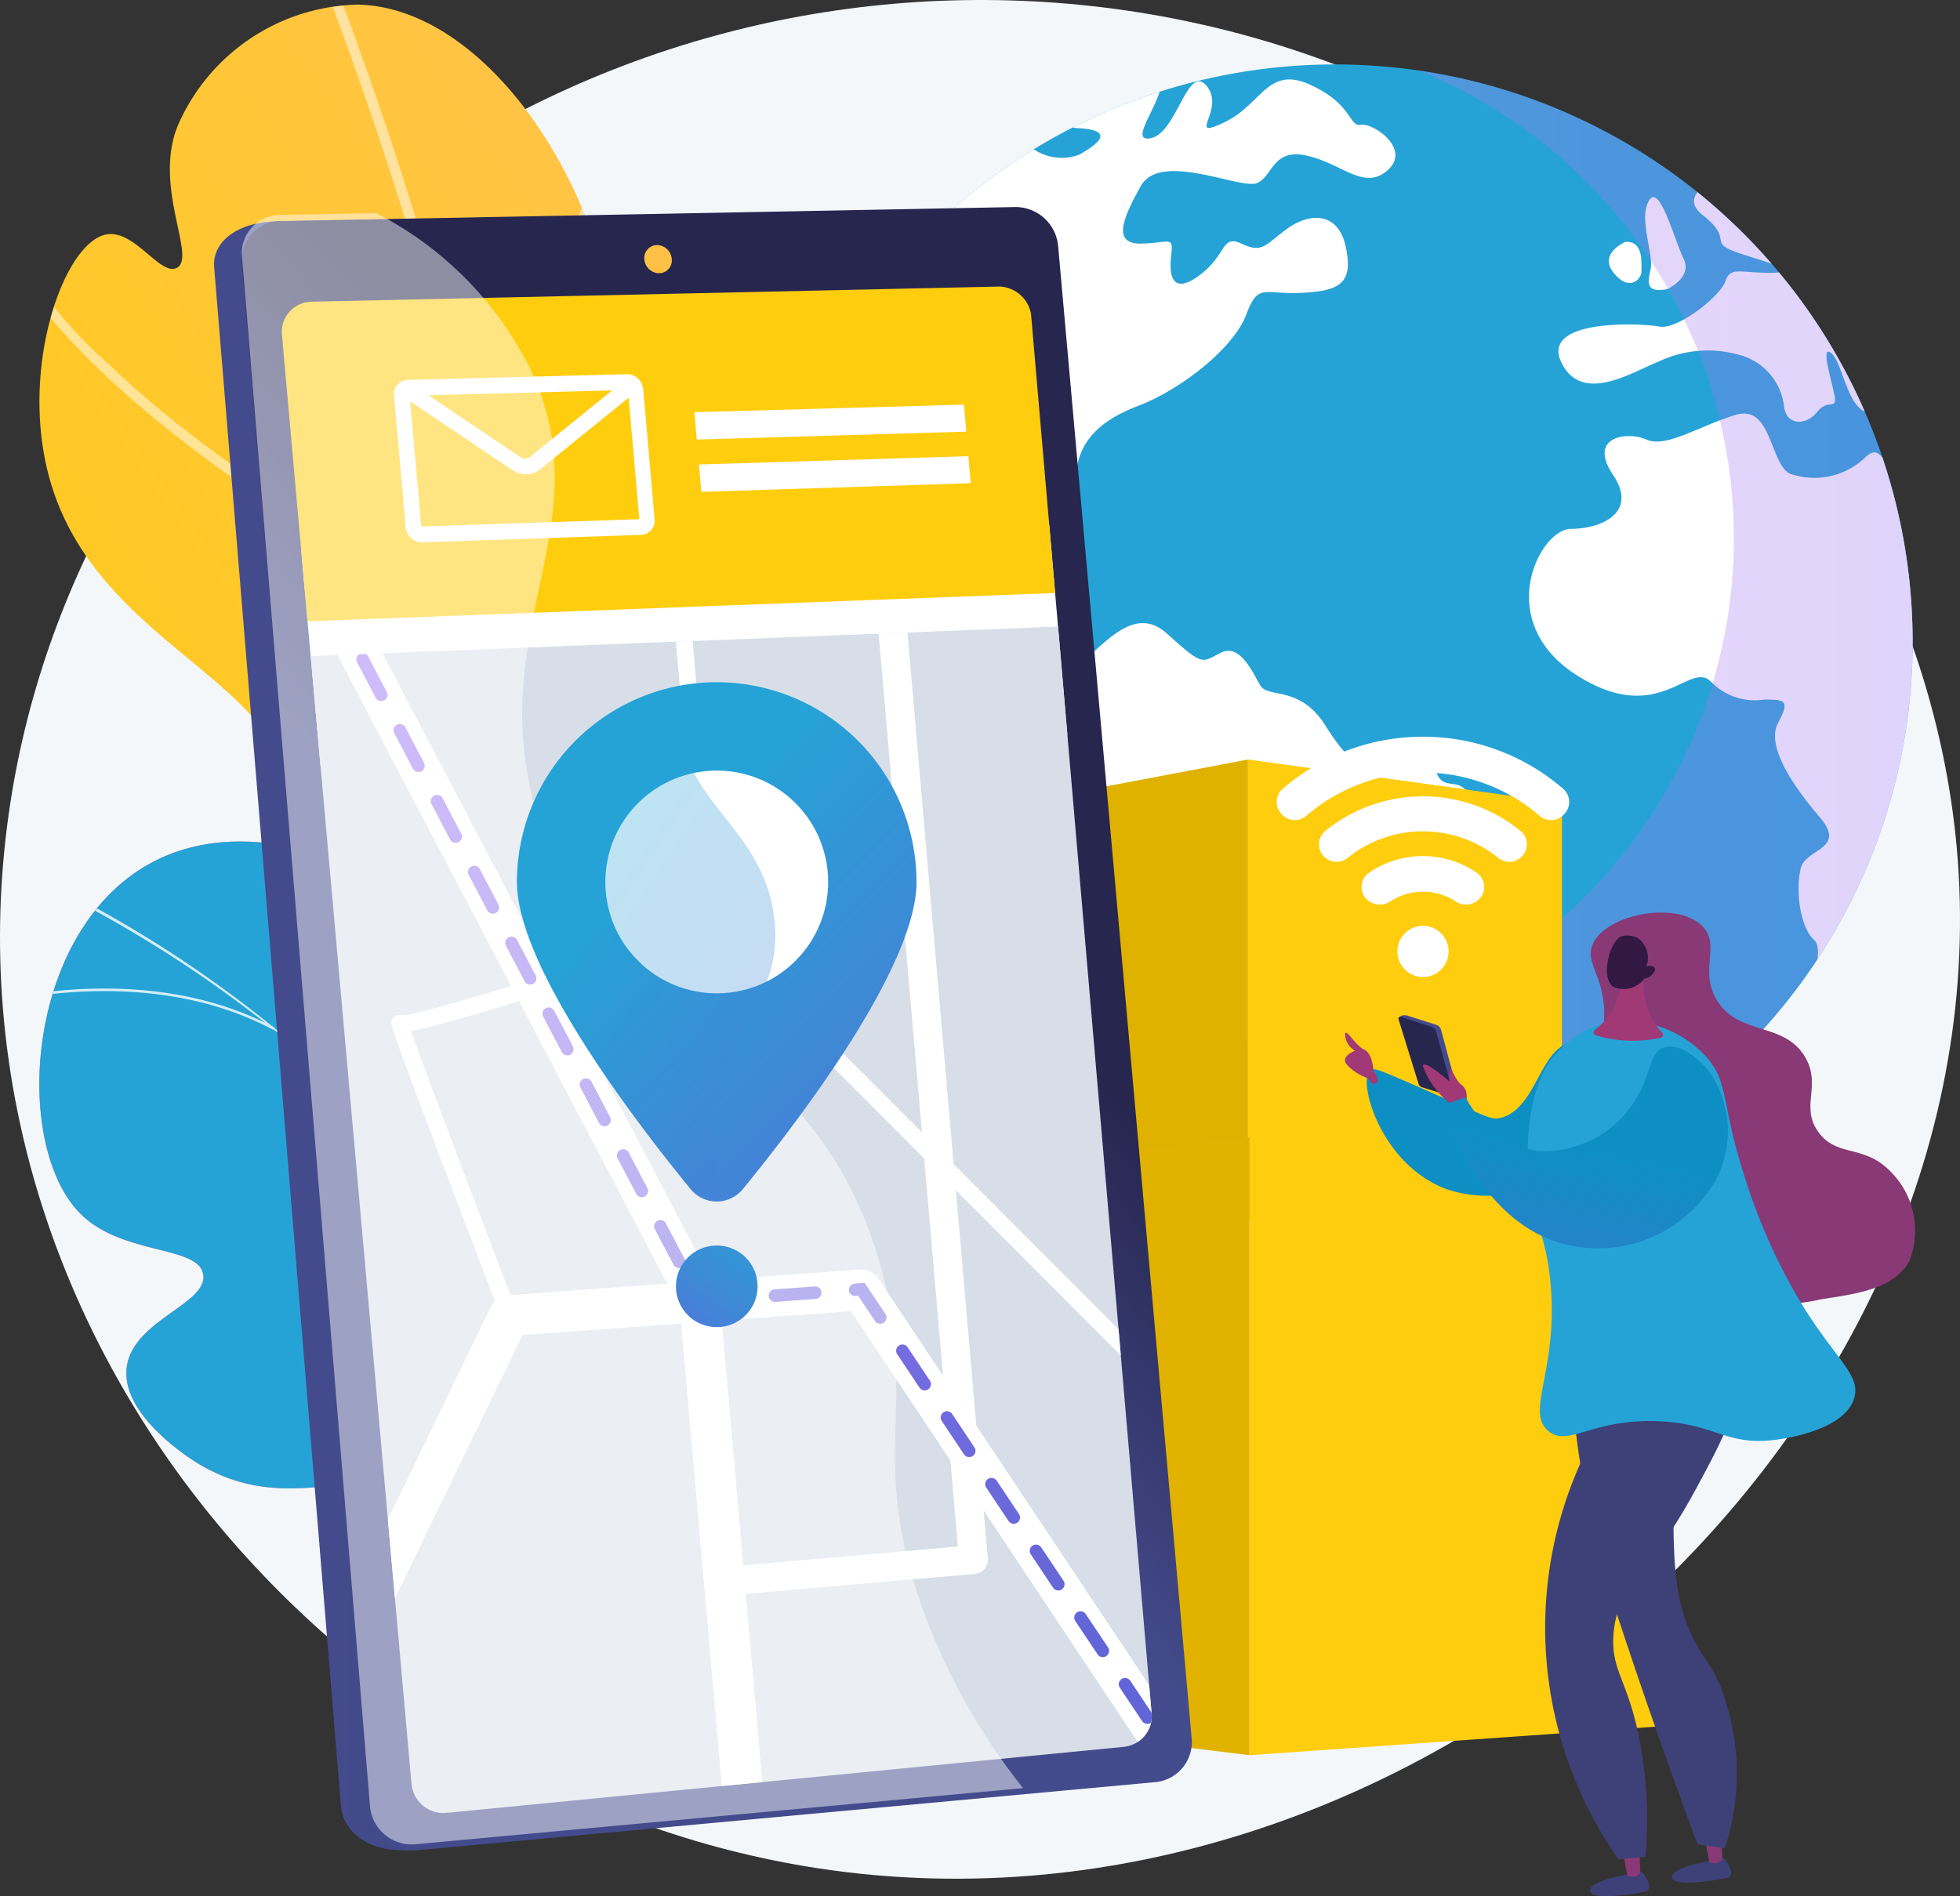 <svg id="Layer_2" data-name="Layer 2" xmlns="http://www.w3.org/2000/svg" xmlns:xlink="http://www.w3.org/1999/xlink" width="94.015" height="90.977" viewBox="0 0 94.015 90.977">
  <rect x="0" y="0" width="94.015" height="90.977" fill="#333333" stroke="none"/>
  <defs>
    <linearGradient id="linear-gradient" x1="0.751" y1="0.167" x2="0.157" y2="0.924" gradientUnits="objectBoundingBox">
      <stop offset="0" stop-color="#ffc444"/>
      <stop offset="1" stop-color="#f36f56"/>
    </linearGradient>
    <linearGradient id="linear-gradient-2" x1="2.275" y1="-0.011" x2="1.574" y2="1.072" gradientUnits="objectBoundingBox">
      <stop offset="0" stop-color="#ff9085"/>
      <stop offset="1" stop-color="#fb6fbb"/>
    </linearGradient>
    <linearGradient id="linear-gradient-3" x1="0.751" y1="0.167" x2="0.157" y2="0.924" gradientUnits="objectBoundingBox">
      <stop offset="0" stop-color="#ffc444"/>
      <stop offset="1" stop-color="#fecd0e"/>
    </linearGradient>
    <clipPath id="clip-path">
      <path id="Path_2431" data-name="Path 2431" d="M80.037,76.885c4.9.89,16.763-17.635,11.51-28.942-2.192-4.718-6.257-5.795-7.307-11.584C83.3,31.193,86.125,29.767,86,24.128,85.826,16.2,79.98,6.894,73.54,6.745a9.634,9.634,0,0,0-8.64,5.8c-1.206,2.929.915,6.327-.048,6.83-.791.413-2.01-1.826-3.357-1.606-1.987.325-4.036,5.965-2.915,11.051,1.92,8.708,11.914,10.256,11.571,16.316C69.932,49,65.8,49.691,65.959,53.719c.143,3.544,3.409,4.623,7.156,9.457,5.87,7.573,4.3,13.231,6.921,13.708Z" transform="translate(-58.262 -6.743)" fill="url(#linear-gradient)"/>
    </clipPath>
    <linearGradient id="linear-gradient-4" x1="1.437" y1="0.212" x2="0.736" y2="1.294" xlink:href="#linear-gradient-2"/>
    <linearGradient id="linear-gradient-5" x1="2.275" y1="-0.011" x2="1.574" y2="1.072" gradientUnits="objectBoundingBox">
      <stop offset="0" stop-color="#25a3d6"/>
      <stop offset="1" stop-color="#25a3d6"/>
    </linearGradient>
    <clipPath id="clip-path-2">
      <path id="Path_2439" data-name="Path 2439" d="M87.511,1281.491a56.423,56.423,0,0,0,.925-18.087c-.372-3.147-1.2-7.547-3.44-8.1-1.073-.265-1.685.547-2.805.219-2.115-.62-2.061-4.139-3.4-6.7-2.283-4.379-9.634-7.872-14.9-5.283-6.338,3.118-7.012,13.757-3.6,17.036,2.02,1.943,5.633,1.456,5.83,2.869s-3.424,2.193-3.677,4.473c-.263,2.36,3.288,4.5,3.5,4.625,4.3,2.53,7.689-.087,12.411,1.081,2.562.633,5.9,2.475,9.15,7.866Z" transform="translate(-58.263 -1242.656)" fill="url(#linear-gradient-2)"/>
    </clipPath>
    <clipPath id="clip-path-3">
      <ellipse id="Ellipse_34" data-name="Ellipse 34" cx="27.702" cy="27.702" rx="27.702" ry="27.702" fill="none"/>
    </clipPath>
    <linearGradient id="linear-gradient-6" x1="0.632" y1="0.817" x2="0.28" y2="-0.029" xlink:href="#linear-gradient-5"/>
    <linearGradient id="linear-gradient-7" y1="0.5" x2="1" y2="0.5" gradientUnits="objectBoundingBox">
      <stop offset="0" stop-color="#e38ddd"/>
      <stop offset="1" stop-color="#9571f6"/>
    </linearGradient>
    <linearGradient id="linear-gradient-8" x1="-31.478" y1="-0.231" x2="-31.619" y2="0.049" gradientUnits="objectBoundingBox">
      <stop offset="0" stop-color="#444b8c"/>
      <stop offset="1" stop-color="#26264f"/>
    </linearGradient>
    <linearGradient id="linear-gradient-9" x1="-35.158" y1="0.5" x2="-34.158" y2="0.5" xlink:href="#linear-gradient-8"/>
    <linearGradient id="linear-gradient-10" x1="-7.894" y1="0.5" x2="-6.894" y2="0.5" gradientUnits="objectBoundingBox">
      <stop offset="0" stop-color="#0e8fc3"/>
      <stop offset="1" stop-color="#0e8fc3"/>
    </linearGradient>
    <linearGradient id="linear-gradient-11" x1="-43.881" y1="0.5" x2="-42.881" y2="0.5" gradientUnits="objectBoundingBox">
      <stop offset="0" stop-color="#311944"/>
      <stop offset="1" stop-color="#a03976"/>
    </linearGradient>
    <linearGradient id="linear-gradient-12" x1="-58.77" y1="0.5" x2="-57.77" y2="0.5" xlink:href="#linear-gradient-11"/>
    <linearGradient id="linear-gradient-13" x1="-5.512" y1="0.402" x2="-4.941" y2="0.795" gradientUnits="objectBoundingBox">
      <stop offset="0" stop-color="#311944"/>
      <stop offset="1" stop-color="#893976"/>
    </linearGradient>
    <linearGradient id="linear-gradient-14" x1="-32.973" y1="-2.085" x2="-31.499" y2="2.176" gradientUnits="objectBoundingBox">
      <stop offset="0" stop-color="#444b8c"/>
      <stop offset="1" stop-color="#3e4177"/>
    </linearGradient>
    <linearGradient id="linear-gradient-15" x1="-101.804" y1="-0.367" x2="-101.541" y2="1.809" xlink:href="#linear-gradient-13"/>
    <linearGradient id="linear-gradient-16" x1="-32.508" y1="-0.74" x2="-31.033" y2="3.521" xlink:href="#linear-gradient-14"/>
    <linearGradient id="linear-gradient-17" x1="-101.834" y1="-0.608" x2="-101.571" y2="1.568" xlink:href="#linear-gradient-13"/>
    <linearGradient id="linear-gradient-18" x1="-11.636" y1="0.5" x2="-10.636" y2="0.5" xlink:href="#linear-gradient-14"/>
    <linearGradient id="linear-gradient-19" x1="-11.92" y1="0.5" x2="-10.92" y2="0.5" xlink:href="#linear-gradient-14"/>
    <linearGradient id="linear-gradient-20" x1="-9.974" y1="0.5" x2="-8.974" y2="0.5" xlink:href="#linear-gradient-14"/>
    <linearGradient id="linear-gradient-21" x1="0.866" y1="0.5" x2="-6.983" y2="0.5" gradientUnits="objectBoundingBox">
      <stop offset="0" stop-color="#25a3d6"/>
      <stop offset="1" stop-color="#25a3d6"/>
    </linearGradient>
    <linearGradient id="linear-gradient-22" x1="-27.991" y1="0.979" x2="-26.783" y2="0.401" xlink:href="#linear-gradient-11"/>
    <linearGradient id="linear-gradient-24" x1="-38.279" y1="-0.271" x2="-39.594" y2="0.473" xlink:href="#linear-gradient-11"/>
    <linearGradient id="linear-gradient-25" x1="0.47" y1="0.51" x2="0" y2="2.25" gradientUnits="objectBoundingBox">
      <stop offset="0" stop-color="#0e8fc3"/>
      <stop offset="1" stop-color="#6165d7"/>
    </linearGradient>
    <linearGradient id="linear-gradient-26" x1="0.129" y1="0.488" x2="1.186" y2="0.488" xlink:href="#linear-gradient-8"/>
    <linearGradient id="linear-gradient-27" x1="0.554" y1="0.635" x2="0.699" y2="0.402" xlink:href="#linear-gradient-8"/>
    <linearGradient id="linear-gradient-28" x1="5.669" y1="-2.138" x2="-25.156" y2="79.304" xlink:href="#linear-gradient"/>
    <clipPath id="clip-path-4">
      <path id="Path_2488" data-name="Path 2488" d="M450.432,423.149l-32.96.727a1.444,1.444,0,0,0-1.413,1.6l6.213,69.505a1.533,1.533,0,0,0,1.672,1.4l32.528-3.172a1.487,1.487,0,0,0,1.3-1.632l-5.762-66.952a1.6,1.6,0,0,0-1.575-1.48Z" transform="translate(-416.052 -423.149)" fill="none"/>
    </clipPath>
    <linearGradient id="linear-gradient-29" x1="0.084" y1="-0.921" x2="0.944" y2="2.355" gradientUnits="objectBoundingBox">
      <stop offset="0" stop-color="#fecd0e"/>
      <stop offset="1" stop-color="#fecd0e"/>
    </linearGradient>
    <clipPath id="clip-path-5">
      <path id="Path_2487" data-name="Path 2487" d="M499.118,979.2l-35.486,3.472-5-55.956,35.849-1.42Z" transform="translate(-458.63 -925.3)" fill="none"/>
    </clipPath>
    <linearGradient id="linear-gradient-30" x1="0.046" y1="-0.022" x2="0.667" y2="1.039" gradientUnits="objectBoundingBox">
      <stop offset="0" stop-color="#aa80f9"/>
      <stop offset="1" stop-color="#6165d7"/>
    </linearGradient>
    <linearGradient id="linear-gradient-31" x1="0.395" y1="0.296" x2="1.174" y2="1.298" gradientUnits="objectBoundingBox">
      <stop offset="0" stop-color="#25a3d6"/>
      <stop offset="1" stop-color="#6165d7"/>
    </linearGradient>
    <linearGradient id="linear-gradient-33" x1="1.141" y1="-0.473" x2="-0.459" y2="1.955" xlink:href="#linear-gradient-31"/>
  </defs>
  <g id="Illustration" transform="translate(0)">
    <g id="Group_987" data-name="Group 987">
      <path id="Path_2425" data-name="Path 2425" d="M48.473.025C24.406-.676,3.558,16.546.409,39.143c-3.444,24.707,15.51,46.937,38.832,50.5C68.249,94.07,96.386,68.45,93.86,40.655,91.956,19.714,72.938.737,48.473.025Z" transform="translate(-0.003 -0.004)" fill="#f4f7fa"/>
      <g id="Group_955" data-name="Group 955" transform="translate(1.893 0.219)">
        <path id="Path_2426" data-name="Path 2426" d="M80.037,76.885c4.9.89,16.763-17.635,11.51-28.942-2.192-4.718-6.257-5.795-7.307-11.584C83.3,31.193,86.125,29.767,86,24.128,85.826,16.2,79.98,6.894,73.54,6.745a9.634,9.634,0,0,0-8.64,5.8c-1.206,2.929.915,6.327-.048,6.83-.791.413-2.01-1.826-3.357-1.606-1.987.325-4.036,5.965-2.915,11.051,1.92,8.708,11.914,10.256,11.571,16.316C69.932,49,65.8,49.691,65.959,53.719c.143,3.544,3.409,4.623,7.156,9.457,5.87,7.573,4.3,13.231,6.921,13.708Z" transform="translate(-58.262 -6.743)" fill="url(#linear-gradient-3)"/>
        <g id="Group_954" data-name="Group 954" clip-path="url(#clip-path)">
          <g id="Group_953" data-name="Group 953" transform="translate(-1.495 -7.948)" opacity="0.5">
            <path id="Path_2427" data-name="Path 2427" d="M405.95-155.6a.249.249,0,0,0,.284-.062.248.248,0,0,0,.047-.255,10.756,10.756,0,0,1,.359-1.159c1.029-3.035,3.763-11.1,3.727-24.479-.045-16.828-4.391-35.721-12.917-56.156a.249.249,0,0,0-.325-.134.249.249,0,0,0-.134.325c9.161,21.954,18.189,53.7,9.178,80.284-.408,1.2-.481,1.419-.286,1.593a.253.253,0,0,0,.067.043Z" transform="translate(-384.472 237.868)" fill="#fff"/>
            <path id="Path_2428" data-name="Path 2428" d="M35.849,389.193a.249.249,0,0,0,.209-.451c-10.121-5.027-15.923-9.6-19.008-12.56a20.711,20.711,0,0,1-4.312-5.257.249.249,0,0,0-.452.207c.039.085.992,2.118,4.383,5.373,3.111,2.987,8.962,7.611,19.168,12.681l.012.006Z" transform="translate(-12.263 -351.005)" fill="#fff"/>
            <path id="Path_2429" data-name="Path 2429" d="M661.373.357a.247.247,0,0,0,.154.014c3.013-.694,5.446-4.016,7.232-9.875a52.58,52.58,0,0,0,1.779-8.535.248.248,0,0,0-.221-.274.249.249,0,0,0-.274.221c-.018.164-1.841,16.416-8.629,17.979a.249.249,0,0,0-.043.47Z" transform="translate(-640.137 25.448)" fill="#fff"/>
            <path id="Path_2430" data-name="Path 2430" d="M792.867,1070.888a.249.249,0,0,0,.214-.008c4.332-2.262,6.864-6.846,8.224-10.293a34.205,34.205,0,0,0,1.932-6.988.249.249,0,1,0-.493-.068,33.713,33.713,0,0,1-1.906,6.884c-1.33,3.364-3.795,7.835-7.988,10.024a.249.249,0,0,0,.016.449Z" transform="translate(-767.358 -1011.364)" fill="#fff"/>
          </g>
        </g>
      </g>
      <g id="Group_960" data-name="Group 960" transform="translate(1.893 40.376)">
        <path id="Path_2432" data-name="Path 2432" d="M87.511,1281.491a56.423,56.423,0,0,0,.925-18.087c-.372-3.147-1.2-7.547-3.44-8.1-1.073-.265-1.685.547-2.805.219-2.115-.62-2.061-4.139-3.4-6.7-2.283-4.379-9.634-7.872-14.9-5.283-6.338,3.118-7.012,13.757-3.6,17.036,2.02,1.943,5.633,1.456,5.83,2.869s-3.424,2.193-3.677,4.473c-.263,2.36,3.288,4.5,3.5,4.625,4.3,2.53,7.689-.087,12.411,1.081,2.562.633,5.9,2.475,9.15,7.866Z" transform="translate(-58.263 -1242.656)" fill="url(#linear-gradient-4)"/>
        <g id="Group_959" data-name="Group 959">
          <path id="Path_2433" data-name="Path 2433" d="M87.511,1281.491a56.423,56.423,0,0,0,.925-18.087c-.372-3.147-1.2-7.547-3.44-8.1-1.073-.265-1.685.547-2.805.219-2.115-.62-2.061-4.139-3.4-6.7-2.283-4.379-9.634-7.872-14.9-5.283-6.338,3.118-7.012,13.757-3.6,17.036,2.02,1.943,5.633,1.456,5.83,2.869s-3.424,2.193-3.677,4.473c-.263,2.36,3.288,4.5,3.5,4.625,4.3,2.53,7.689-.087,12.411,1.081,2.562.633,5.9,2.475,9.15,7.866Z" transform="translate(-58.263 -1242.656)" fill="url(#linear-gradient-5)"/>
          <g id="Group_958" data-name="Group 958" clip-path="url(#clip-path-2)">
            <g id="Group_957" data-name="Group 957" transform="translate(-3.606 0.992)" opacity="0.8">
              <g id="Group_956" data-name="Group 956" transform="translate(0)">
                <path id="Path_2434" data-name="Path 2434" d="M35.068,1317.438l-.123,0c-.705-18.98-12.595-35.484-31.8-44.15l.051-.112A57.153,57.153,0,0,1,25.6,1290.847,47.29,47.29,0,0,1,35.068,1317.438Z" transform="translate(-1.325 -1273.18)" fill="#fff"/>
                <path id="Path_2435" data-name="Path 2435" d="M936.795,1785.552c-3.477,3.859-6.856,11.392-7.533,16.793l-.122-.016c.679-5.421,4.072-12.984,7.563-16.859l.092.083Z" transform="translate(-897.237 -1768.825)" fill="#fff"/>
                <path id="Path_2436" data-name="Path 2436" d="M502.193,2260.759l-.117.038c-.884-2.687-3.093-4.824-6.565-6.35a32.2,32.2,0,0,0-9.371-2.295l.014-.122a32.309,32.309,0,0,1,9.407,2.3C499.066,2255.876,501.3,2258.036,502.193,2260.759Z" transform="translate(-468.631 -2220.225)" fill="#fff"/>
                <path id="Path_2437" data-name="Path 2437" d="M636.539,1365.557l-.115.045c-1.928-4.979-.618-10.438.82-14.141l.115.045c-1.43,3.683-2.733,9.111-.82,14.053Z" transform="translate(-613.096 -1348.916)" fill="#fff"/>
                <path id="Path_2438" data-name="Path 2438" d="M-37.848,1461.566l-.058.109c-5.31-2.823-11.541-1.8-14.783-.946l-.032-.119c3.259-.863,9.524-1.887,14.872.956Z" transform="translate(52.72 -1453.638)" fill="#fff"/>
              </g>
            </g>
          </g>
        </g>
      </g>
      <g id="Group_964" data-name="Group 964" transform="translate(36.339 3.091)" clip-path="url(#clip-path-3)">
        <g id="Group_963" data-name="Group 963" transform="translate(-0.354 -0.329)">
          <path id="Path_2440" data-name="Path 2440" d="M1163.6,113.075a27.842,27.842,0,0,1-5.025,15.976c-.012.019-.057.036-.057.055h0a27.771,27.771,0,0,1-22.993,11.976,16.509,16.509,0,0,1-2.29-.142h0s0,.046-.008.046c-.376-.031-.748-.045-1.12-.091-.132-.016-.264-.021-.4-.039s-.233-.026-.348-.044-.2-.027-.3-.044l-.068-.009c-.245-.04-.489-.082-.732-.129h0a28.142,28.142,0,0,1-21.522-35.866c.127-.412.286-.818.391-1.222h0c.317-.672.529-1.331.82-1.978.117-.259.247-.516.37-.77a28.022,28.022,0,0,1,2.38-3.991c.082-.114.166-.227.249-.341q.5-.678,1.039-1.324.807-.969,1.7-1.863a28.178,28.178,0,0,1,5.141-4.078q.868-.537,1.778-1.011a28.077,28.077,0,0,1,30.584,3.065,28.269,28.269,0,0,1,8.238,10.825c.406.949.679,1.924,1.1,2.923h0s-.048.008-.047.012a28,28,0,0,1,1.119,8.064Z" transform="translate(-1107.5 -85.02)" fill="url(#linear-gradient-6)"/>
          <g id="Group_962" data-name="Group 962" transform="translate(1.235 1.039)">
            <path id="Path_2441" data-name="Path 2441" d="M1899.41,1808.951h0Z" transform="translate(-1874.914 -1753.975)" fill="#fff"/>
            <path id="Path_2442" data-name="Path 2442" d="M1178.443,153.461c-.6.848-2.465,1.937-1.2,4.076s-.087,2.534-.949,2.334-3.558-.308-3.109.916,1.219,1.684.232,2.157-1.4,1.7-2.411,3.392-3.384.229-2.678,1.928,1.253,1.536,1.187,2.72a1.475,1.475,0,0,0,.492.977c-.376-.031-.753-.069-1.128-.115-.132-.016-.264-.032-.4-.051s-.232-.032-.348-.05-.2-.03-.3-.046c-.022,0-.017-.008-.039-.011-.241-.04-.366-.084-.682-.13h0c-.211-.2-.079-.418-.047-.652.315-2.187-2.7-3.69-3.208-5.222s-.006-2.44-.121-3.707.3-2.941-.432-4.007-3.661-1.417-4.22-3.56.745-5.34,1.254-5.886-2.429-3.026-3.824-3.105-.84-2.906-3.209-2.477-6.638-.908-5.757-2.332c.727-1.174,1.947-3.762-2.036-4.916.127-.412.285-.818.391-1.222h0c.317-.672.529-1.331.82-1.978.117-.259.247-.516.37-.77a28.238,28.238,0,0,1,2.38-3.991c.082-.114.166-.227.249-.341q.5-.678,1.039-1.324.807-.969,1.7-1.863a28.182,28.182,0,0,1,5.141-4.078,2.381,2.381,0,0,0,2.468.474c1.908-1.068.65-1.232-.131-1.271a1.009,1.009,0,0,1-.559-.213,27.782,27.782,0,0,1,4.615-1.9c-.119,1.077-1.583,2.808-.506,2.6,1.254-.238,1.766-3.625,2.686-2.5s-1.021,2.611.815,1.753,2.084-2.746,4.133-1.824,1.871,2.04,2.446,1.931,2.424,1.136,1.3,2.16-2.166-.281-3.86-.676-1.653,1-2.433,1.313-4.618-1.542-5.557.128-1.353,2.814.056,2.771,1.5-.4,1.388.637.143,1.821,1.419.842.987-1.932,1.981-1.466,1.112.044,2.17-.724,2.448-.848,2.813.875-.259,2.111-2.118,2.2-2.071-.5-2.663,1.059-3.05,3.553-5.21,4.377-3,2.043-2.951,3.688-.76,3.385-1.3,2.027-2.068-3.654-3.622-2.122-4.27,4.25-1.273,4.746,1.43-2.3,2.941-1.736-.957,1.8.053,2.245,1.434.239,1.426,1.616.335,2.713,1.561,2.129,2.8-3.28,4.573-1.684,1.65,1.392,2.581.926,1.523.93,1.9,1.565,1.878-.013,3.09,1.877,1.687,2.228,3.068,1.547,1.945-.175,2.306.78,1.21.022,1.62,1.283.212,1.065-.386,1.914Z" transform="translate(-1145.51 -116.987)" fill="#fff"/>
            <g id="Group_961" data-name="Group 961" transform="translate(36.123 5.19)">
              <path id="Path_2443" data-name="Path 2443" d="M2300.833,285.1c-.979-2.1,3.874-1.866,4.731-1.7.863.144,2.887-1.438,3.144-2.174s.7-.389,2.233-.41.178-.364-1.511-.921-.245-.611-1.8-1.838c-.669-.537-.458-.994-.012-1.333a28.146,28.146,0,0,1,8.187,10.825.528.528,0,0,0-.145-.025c-1.075-.006-1.311-2.383-1.865-2.846s.015,1.305.149,2.032-.294.116-.83.783-1.51.68-1.6-.322a2.9,2.9,0,0,0-2.224-2.438,5.493,5.493,0,0,0-3.829.366C2304.308,285.537,2301.819,287.186,2300.833,285.1Z" transform="translate(-2299.291 -276.72)" fill="#fff"/>
              <path id="Path_2444" data-name="Path 2444" d="M2270.978,637.755c.1-.722.255-1.467-.046-1.74-.732-.68-.892-2.531-.638-3.47s2.227-.887.888-2.449-2.553-3.426-1.989-4.49.394-1.14-.664-1.133a2.91,2.91,0,0,1-2.577-.889c-1.054-.954-2.505,2.251-6.475-.319-3.969-2.6-1.709-6.971-.222-6.981s3.245-.781,2.02-2.606.688-2.091,1.621-1.675,2.594-.694,4.284-1.193,1.62,2.263,2.56,2.815a3.526,3.526,0,0,0,3.64-.77c.658-.631.8.1,1.452.8a28.118,28.118,0,0,1-3.853,24.094Z" transform="translate(-2257.253 -599.899)" fill="#fff"/>
              <path id="Path_2445" data-name="Path 2445" d="M2429.666,295.522s1.238-.56.79-1.46-1.149-3.657-1.664-2.788.246,2.568.079,3.3-.172,1.117.795.949Z" transform="translate(-2423.041 -290.639)" fill="#fff"/>
              <path id="Path_2446" data-name="Path 2446" d="M2376.6,358.465c-.018-.29.165-1.467-.761-1.43,0,0-1.34.558-.555,1.509S2376.618,358.754,2376.6,358.465Z" transform="translate(-2371.209 -354.424)" fill="#fff"/>
            </g>
          </g>
        </g>
        <path id="Path_2447" data-name="Path 2447" d="M1166.173,115.144a27.812,27.812,0,0,1-4.988,15.976.1.1,0,0,0-.02.055h0a27.963,27.963,0,0,1-23.03,11.954,17.061,17.061,0,0,1-2.328-.165h0s0,.07-.008.07c-.376-.031-.749-.035-1.12-.081-.132-.016-.265-.015-.4-.034s-.233-.023-.348-.041-.2-.025-.3-.042l-.068-.009c-.245-.04-.489-.082-.732-.129h0a28.078,28.078,0,0,1-22.592-24.514A24.357,24.357,0,0,0,1128.547,134h0a1.987,1.987,0,0,0,.631.119c.019,0,.04.009.059.012.085.014.172.028.259.041s.2.028.3.041.227.026.341.039c.321.04.643.113.967.139,0,0,0,.03.007.03h0c.659,0,1.317.053,1.99.053a24.187,24.187,0,0,0,19.867-10.4c0-.016.026-.038.037-.055a24.224,24.224,0,0,0,3.31-20.763s-.01-.008-.01-.012h0a16.576,16.576,0,0,0-.9-2.524,24.263,24.263,0,0,0-14.669-13.505,27.913,27.913,0,0,1,15.02,6.109,28.231,28.231,0,0,1,8.223,10.825c.405.949.664,1.924,1.086,2.923h0s-.033.008-.031.012a28.012,28.012,0,0,1,1.135,8.064Z" transform="translate(-1110.504 -87.468)" opacity="0.3" fill="url(#linear-gradient-7)"/>
      </g>
      <g id="Group_966" data-name="Group 966" transform="translate(47.517 36.44)">
        <path id="Path_2448" data-name="Path 2448" d="M1545.186,1150.176l-12.346-1.509v-18.208l12.346-2.339Z" transform="translate(-1532.84 -1128.12)" fill="#e0b200"/>
        <g id="Group_965" data-name="Group 965" transform="translate(12.346)">
          <path id="Path_2449" data-name="Path 2449" d="M1927.859,1149.216l-15.059.959V1128.12l15.059,2.079Z" transform="translate(-1912.8 -1128.12)" fill="#fecd0e"/>
          <path id="Path_2450" data-name="Path 2450" d="M2087.5,1152.24v3.092l5.013.468v-2.869Z" transform="translate(-2081.824 -1151.457)" fill="#fecd0e"/>
        </g>
      </g>
      <g id="Group_967" data-name="Group 967" transform="translate(43.341 54.572)">
        <path id="Path_2451" data-name="Path 2451" d="M1864.778,1707.779l-20.238,1.423V1679.56l20.238,1.423Z" transform="translate(-1827.948 -1679.56)" fill="#fecd0e"/>
        <path id="Path_2452" data-name="Path 2452" d="M1350.482,1709.2l-16.592-2.028v-25.721l16.592-1.892Z" transform="translate(-1333.89 -1679.56)" fill="#e1b300"/>
        <path id="Path_2453" data-name="Path 2453" d="M2065.04,1695.07v4.634l6.781.344v-4.5Z" transform="translate(-2041.283 -1694.566)" fill="#fecd0e"/>
      </g>
      <g id="Group_971" data-name="Group 971" transform="translate(64.518 43.787)">
        <g id="Group_968" data-name="Group 968" transform="translate(2.56 4.913)">
          <path id="Path_2454" data-name="Path 2454" d="M2067.758,1502.588l-.814-3.035a.368.368,0,0,0-.244-.255l-1.422-.452-.006,0-.011,0-.012,0-.01,0h-.009a.333.333,0,0,0-.32.123.206.206,0,0,0,.215.03l1.017,3.274,1.476.459a.11.11,0,0,0,.139-.134Z" transform="translate(-2064.895 -1498.831)" fill="url(#linear-gradient-8)"/>
          <path id="Path_2455" data-name="Path 2455" d="M2067.055,1505.155l-.8-2.939a.369.369,0,0,0-.242-.253l-1.457-.474a.092.092,0,0,0-.092.022.091.091,0,0,0-.023.091l.962,3.1a.246.246,0,0,0,.163.163l1.351.42a.11.11,0,0,0,.139-.135Z" transform="translate(-2064.436 -1501.399)" fill="url(#linear-gradient-9)"/>
        </g>
        <path id="Path_2456" data-name="Path 2456" d="M2017.739,1539.693c-.6.531.5,4.512,3.633,5.7a5.992,5.992,0,0,0,6.831-2.155c.816-1.184,1.554-3.3.648-4.326a1.727,1.727,0,0,0-1.282-.57c-1.689.093-1.8,3.268-3.609,3.657-.426.091-.579-.05-4.134-1.6-1.716-.748-1.943-.829-2.087-.7Z" transform="translate(-2016.543 -1532.141)" fill="url(#linear-gradient-10)"/>
        <path id="Path_2457" data-name="Path 2457" d="M2102.707,1573.681s.151-.59-.211-.862-.514-.982-.574-.725a1.531,1.531,0,0,0,0,.559s-1.3-1.134-1.285-.74a3.912,3.912,0,0,0,1.557,1.965C2102.8,1574.135,2102.7,1574.174,2102.707,1573.681Z" transform="translate(-2096.9 -1564.545)" fill="url(#linear-gradient-11)"/>
        <path id="Path_2458" data-name="Path 2458" d="M1987.007,1526.812s-.02-.836-.453-1.028-.927-1.159-.9-.665a.942.942,0,0,0,.473.726s-.715.258-.4.658a2.4,2.4,0,0,0,1.028.662s.1.3.348.26S1987.138,1526.948,1987.007,1526.812Z" transform="translate(-1985.648 -1519.218)" fill="url(#linear-gradient-12)"/>
        <g id="Group_970" data-name="Group 970" transform="translate(4.913)">
          <path id="Path_2459" data-name="Path 2459" d="M2336.868,1365.591a10.259,10.259,0,0,0,6.3.57c1.81-.272,3.553-.535,4.238-1.888a4.02,4.02,0,0,0-1-4.31c-1.256-1.229-2.51-.617-3.383-1.816-.9-1.229.162-2.225-.641-3.6-1.01-1.726-3.181-.994-4.238-2.742-.867-1.434.2-2.606-.677-3.526-1.21-1.276-4.738-.593-5.3.91-.221.587.114,1.026.361,1.851.787,2.625-.822,4.116-.97,6.5-.2,3.22,2.333,6.625,5.306,8.049Z" transform="translate(-2325.225 -1347.612)" fill="url(#linear-gradient-13)"/>
          <path id="Path_2460" data-name="Path 2460" d="M2470.816,2744.25s-2.413.306-2.506.855c-.107.636,2.684.077,2.684.077S2471.421,2745.042,2470.816,2744.25Z" transform="translate(-2457.537 -2698.87)" fill="url(#linear-gradient-14)"/>
          <path id="Path_2461" data-name="Path 2461" d="M2515.683,2704.07l.059,1.348a.45.45,0,0,1-.633.1l-.269-1.451h.844Z" transform="translate(-2502.558 -2659.996)" fill="url(#linear-gradient-15)"/>
          <path id="Path_2462" data-name="Path 2462" d="M2349.787,2764.331s-2.414.306-2.506.854c-.107.637,2.684.078,2.684.078S2350.392,2765.122,2349.787,2764.331Z" transform="translate(-2340.44 -2718.299)" fill="url(#linear-gradient-16)"/>
          <path id="Path_2463" data-name="Path 2463" d="M2394.654,2724.151l.059,1.348a.451.451,0,0,1-.633.1l-.27-1.451Z" transform="translate(-2385.461 -2679.424)" fill="url(#linear-gradient-17)"/>
          <path id="Path_2464" data-name="Path 2464" d="M2319.57,1998.009a44.249,44.249,0,0,0,1.282,8.061c.3,1.189.608,2.181,1.294,4.241.819,2.46,1.975,5.82,3.48,9.878l1.31.2a11.459,11.459,0,0,0-.285-7.946c-.55-1.22-.873-1.231-1.439-2.593-.6-1.448-.846-2.906-.695-7.83.043-1.394.123-3.248.286-5.44l-5.236,1.429Z" transform="translate(-2313.633 -1975.494)" fill="url(#linear-gradient-18)"/>
          <path id="Path_2465" data-name="Path 2465" d="M2319.57,1998a44.255,44.255,0,0,0,1.282,8.061c.3,1.189.608,2.18,1.294,4.24.819,2.46,1.975,5.82,3.48,9.879l1.31.2c.772-3.075.206-4.69-.5-5.6a6.866,6.866,0,0,1-1.377-1.9c-.468-1.141-.137-1.657-.38-2.993-.328-1.8-1.106-1.827-1.381-3.236-.324-1.66.6-2.46,1.216-4.632a12.674,12.674,0,0,0,.286-5.44Z" transform="translate(-2313.633 -1975.484)" opacity="0.3" fill="url(#linear-gradient-19)"/>
          <path id="Path_2466" data-name="Path 2466" d="M2285.355,2005.532a19.279,19.279,0,0,0-.755,23.214l1.289-.118a20.231,20.231,0,0,0-.214-5.238c-.562-3.243-1.451-3.593-1.318-5.443.167-2.319,1.634-2.692,3.917-6.9,1.231-2.271,2.7-4.983,1.745-5.987C2289.839,2004.865,2288.953,2004.086,2285.355,2005.532Z" transform="translate(-2276.393 -1983.326)" fill="url(#linear-gradient-20)"/>
          <path id="Path_2467" data-name="Path 2467" d="M2259.067,1506.629a4.767,4.767,0,0,0-2.729,1.643c-.317.375-1.256,1.595-1.274,4.718-.017,2.994.837,3.34,1.1,6.181.382,4.189-1.229,6.155-.105,7.1.956.8,2.119-.625,5.342-.47,2.659.128,3.171,1.163,5.457.9.349-.04,3.4-.417,3.873-2.014.327-1.11-.878-1.838-2.529-4.523a27.665,27.665,0,0,1-2.745-6.153c-1.166-3.587-.681-4.567-2-5.878A5.343,5.343,0,0,0,2259.067,1506.629Z" transform="translate(-2251.221 -1501.396)" fill="url(#linear-gradient-21)"/>
          <path id="Path_2468" data-name="Path 2468" d="M2354.988,1421.08s-.315,2.189.886,3.364a.148.148,0,0,1-.071.252,6.219,6.219,0,0,1-3.114-.117.148.148,0,0,1-.044-.254,3.519,3.519,0,0,0,.942-1.1,6.285,6.285,0,0,0,.412-1.944Z" transform="translate(-2345.579 -1418.693)" fill="url(#linear-gradient-22)"/>
          <g id="Group_969" data-name="Group 969" transform="translate(8.004 5.729)" opacity="0.2">
            <path id="Path_2469" data-name="Path 2469" d="M2392.139,1536.973a27.712,27.712,0,0,1-2.745-6.154c-1.165-3.586-.681-4.567-2-5.878a6.056,6.056,0,0,0-1.428-1.011,5.658,5.658,0,0,1,.223,2.429c-.416,3.057-3.367,4.12-2.992,6.019.343,1.736,2.97,1.664,3.348,3.526.388,1.917-2.155,3.175-1.638,4.523.5,1.3,3.055.617,5.592,2.173a7.063,7.063,0,0,1,1.05.789c1.037-.207,2.771-.722,3.117-1.893C2395,1540.386,2393.791,1539.658,2392.139,1536.973Z" transform="translate(-2383.167 -1523.93)" fill="url(#linear-gradient-21)"/>
          </g>
          <path id="Path_2470" data-name="Path 2470" d="M2374.132,1383.393a1.247,1.247,0,0,1-1.393.434c-.762-.278-.308-2.245.3-2.469a1.069,1.069,0,0,1,.819.113,1.185,1.185,0,0,1,.373,1.332c.192-.056.361-.005.4.09.054.121-.11.286-.146.323a.641.641,0,0,1-.354.177Z" transform="translate(-2364.688 -1380.224)" fill="url(#linear-gradient-24)"/>
          <path id="Path_2471" data-name="Path 2471" d="M2136.84,1548.11l.86-.324a5.037,5.037,0,0,0,3.4,2.582,5.17,5.17,0,0,0,4.719-2.386c.822-1.253.655-2.345,1.425-2.582s1.734.621,2.19,1.211a5.06,5.06,0,0,1,.374,4.969,6.488,6.488,0,0,1-6.482,3.416c-3.847-.392-5.63-4.266-5.931-4.965a8.215,8.215,0,0,1-.556-1.919Z" transform="translate(-2136.84 -1538.934)" fill="url(#linear-gradient-25)"/>
        </g>
      </g>
      <g id="Group_985" data-name="Group 985" transform="translate(10.265 9.929)">
        <g id="Group_981" data-name="Group 981">
          <g id="Group_979" data-name="Group 979">
            <g id="Group_973" data-name="Group 973">
              <g id="Group_972" data-name="Group 972">
                <path id="Path_2472" data-name="Path 2472" d="M354.856,313.235l6.338,71.118a1.921,1.921,0,0,1-1.664,2.128l-34.29,3.532c-2.052.109-3.137-1-3.229-2.122l-6.083-73.838c-.09-1.09.929-2.118,2.956-2.192l33.975-.5a2.044,2.044,0,0,1,2,1.874Z" transform="translate(-315.922 -311.173)" fill="url(#linear-gradient-26)"/>
                <path id="Path_2473" data-name="Path 2473" d="M396.183,307.476l6.4,71.543a1.932,1.932,0,0,1-1.672,2.141l-35.58,3.284a2.007,2.007,0,0,1-2.154-1.863L357.035,308.3a1.845,1.845,0,0,1,1.806-2.031l35.334-.675A2.057,2.057,0,0,1,396.183,307.476Z" transform="translate(-355.692 -305.59)" fill="url(#linear-gradient-27)"/>
              </g>
              <path id="Path_2474" data-name="Path 2474" d="M952.4,362.548a.618.618,0,0,1-.6.69.722.722,0,0,1-.715-.662.618.618,0,0,1,.6-.69.722.722,0,0,1,.714.662Z" transform="translate(-930.442 -360.057)" fill="url(#linear-gradient-28)"/>
            </g>
            <g id="Group_978" data-name="Group 978" transform="translate(3.253 3.82)" clip-path="url(#clip-path-4)">
              <path id="Path_2475" data-name="Path 2475" d="M481.391,784.662l-35.814,1.619-.937-10.489,35.882-1.232Z" transform="translate(-443.711 -763.142)" fill="#fff"/>
              <g id="Group_977" data-name="Group 977" transform="translate(-0.262 -1.416)">
                <path id="Path_2476" data-name="Path 2476" d="M499.118,979.2l-35.486,3.472-5-55.956,35.849-1.42Z" transform="translate(-456.984 -907.568)" fill="#d8dee8"/>
                <path id="Path_2477" data-name="Path 2477" d="M445.335,395.7l-35.86,1.358-1.5-16.735,35.968-.74Z" transform="translate(-407.98 -379.58)" fill="url(#linear-gradient-29)"/>
                <g id="Group_974" data-name="Group 974" transform="translate(5.64 5.62)">
                  <path id="Path_2478" data-name="Path 2478" d="M1038.113,598.795l-12.929.38-.115-1.312L1038,597.5Z" transform="translate(-1010.659 -596.039)" fill="#fff"/>
                  <path id="Path_2479" data-name="Path 2479" d="M1044.867,674.964l-12.923.415-.115-1.312,12.925-.4Z" transform="translate(-1017.2 -669.734)" fill="#fff"/>
                  <path id="Path_2480" data-name="Path 2480" d="M592.743,552.533l-10.525.274a.685.685,0,0,0-.658.766l.561,6.308a.788.788,0,0,0,.789.721l10.51-.359a.679.679,0,0,0,.641-.761l-.547-6.23a.781.781,0,0,0-.772-.719Zm-.716.774-3.951,3.2a.374.374,0,0,1-.446.01l-4.41-2.97,8.807-.237Zm-9.157,6.533-.534-6,4.909,3.3a1.162,1.162,0,0,0,.684.2,1.05,1.05,0,0,0,.632-.233l4.255-3.447.512,5.832-10.458.349Z" transform="translate(-581.557 -552.533)" fill="#fff"/>
                </g>
                <g id="Group_976" data-name="Group 976" transform="translate(1.646 17.732)" clip-path="url(#clip-path-5)">
                  <g id="Group_975" data-name="Group 975" transform="translate(-1.337 -4.068)">
                    <path id="Path_2481" data-name="Path 2481" d="M461.39,1900.8a.977.977,0,0,1-.815-.437l-15.83-23.784-15.757,1.149-9.638,19.9a.978.978,0,1,1-1.76-.853l9.885-20.412a.978.978,0,0,1,.809-.549l16.889-1.233a.978.978,0,0,1,.885.433l16.146,24.259a.978.978,0,0,1-.813,1.521Z" transform="translate(-417.492 -1839.668)" fill="#fff"/>
                    <path id="Path_2482" data-name="Path 2482" d="M471,899.511a.978.978,0,0,1-.973-.893l-2.219-25.239L449.932,839.3a.978.978,0,0,1,1.732-.909l17.965,34.251a.978.978,0,0,1,.108.369l2.236,25.434a.978.978,0,0,1-.889,1.06C471.056,899.51,471.027,899.511,471,899.511Z" transform="translate(-448.769 -836.643)" fill="#fff"/>
                    <path id="Path_2483" data-name="Path 2483" d="M1048.588,941.709a.69.69,0,0,1-.059-1.378l11.268-.983-3.853-44.4a.69.69,0,0,1,1.376-.119l3.913,45.086a.691.691,0,0,1-.628.748l-11.955,1.042-.061,0Z" transform="translate(-1027.415 -891.143)" fill="#fff"/>
                    <path id="Path_2484" data-name="Path 2484" d="M613.144,1384.817a.4.4,0,0,1-.285-.118l-20.044-20.075c-.867.282-3.991,1.293-7.1,2.261-4.324,1.343-6.236,1.879-7.124,2.033.643,1.83,3.281,8.768,5.1,13.508a.4.4,0,1,1-.752.288c-.013-.035-1.354-3.533-2.666-6.993-.771-2.033-1.381-3.655-1.813-4.821-.257-.693-.454-1.232-.585-1.6-.07-.2-.124-.354-.159-.462-.054-.168-.155-.481.15-.644a.4.4,0,0,1,.329-.021c1.014-.057,9.446-2.705,14.612-4.391a.4.4,0,0,1,.41.1l20.219,20.25a.4.4,0,0,1-.285.687Zm-34.76-16.5,0,0Zm0,0h0Zm0,0Z" transform="translate(-572.445 -1345.448)" fill="#fff"/>
                    <path id="Path_2485" data-name="Path 2485" d="M987.961,819.233a.4.4,0,0,1-.4-.367l-1.607-18.314a.4.4,0,0,1,.8-.07l1.607,18.314a.4.4,0,0,1-.366.436l-.036,0Z" transform="translate(-967.481 -800.113)" fill="#fff"/>
                  </g>
                  <path id="Path_2486" data-name="Path 2486" d="M539.267,791.322a.3.3,0,0,1-.25-.133l-.668-1a.3.3,0,1,1,.5-.334l.668,1a.3.3,0,0,1-.25.467Zm-1.736-2.6a.3.3,0,0,1-.25-.134l-1.068-1.6a.3.3,0,0,1,.5-.334l1.068,1.6a.3.3,0,0,1-.249.467Zm-2.136-3.2a.3.3,0,0,1-.25-.134l-1.068-1.6a.3.3,0,0,1,.5-.334l1.068,1.6a.3.3,0,0,1-.25.467Zm-2.136-3.2a.3.3,0,0,1-.25-.134l-1.068-1.6a.3.3,0,0,1,.5-.334l1.068,1.6a.3.3,0,0,1-.25.467Zm-2.136-3.2a.3.3,0,0,1-.25-.134l-1.068-1.6a.3.3,0,0,1,.5-.334l1.068,1.6a.3.3,0,0,1-.25.467Zm-2.136-3.2a.3.3,0,0,1-.25-.133l-1.068-1.6a.3.3,0,0,1,.5-.334l1.068,1.6a.3.3,0,0,1-.25.467Zm-2.136-3.2a.3.3,0,0,1-.25-.134l-1.068-1.6a.3.3,0,0,1,.5-.334l1.068,1.6a.3.3,0,0,1-.25.467Zm-2.136-3.2a.3.3,0,0,1-.25-.133l-.8-1.2-.125.009a.3.3,0,1,1-.044-.6l.474-.035,1,1.494a.3.3,0,0,1-.25.467Zm-8.834-.769-.189-.36a.3.3,0,0,1,.532-.279l.006.012,1.511-.11a.3.3,0,1,1,.044.6l-1.9.139Zm3.8-.278a.3.3,0,0,1-.022-.6l1.917-.14a.3.3,0,0,1,.044.6l-1.917.14Zm-4.614-1.624a.3.3,0,0,1-.266-.161l-.893-1.7a.3.3,0,0,1,.532-.279l.893,1.7a.3.3,0,0,1-.266.44Zm-1.786-3.4a.3.3,0,0,1-.266-.161l-.893-1.7a.3.3,0,0,1,.532-.279l.893,1.7a.3.3,0,0,1-.266.44Zm-1.785-3.4a.3.3,0,0,1-.266-.161l-.893-1.7a.3.3,0,1,1,.532-.279l.893,1.7a.3.3,0,0,1-.266.44Zm-1.786-3.4a.3.3,0,0,1-.266-.161l-.893-1.7a.3.3,0,0,1,.532-.279l.893,1.7a.3.3,0,0,1-.266.44Zm-1.785-3.4a.3.3,0,0,1-.266-.161l-.893-1.7a.3.3,0,0,1,.532-.279l.893,1.7a.3.3,0,0,1-.266.44Zm-1.786-3.4a.3.3,0,0,1-.266-.161l-.893-1.7a.3.3,0,1,1,.532-.279l.893,1.7a.3.3,0,0,1-.266.44Zm-1.785-3.4a.3.3,0,0,1-.266-.161l-.893-1.7a.3.3,0,1,1,.532-.279l.893,1.7a.3.3,0,0,1-.266.44Zm-1.785-3.4a.3.3,0,0,1-.266-.161l-.893-1.7a.3.3,0,1,1,.532-.279l.893,1.7a.3.3,0,0,1-.266.44Zm-1.786-3.4a.3.3,0,0,1-.266-.161l-.893-1.7a.3.3,0,0,1,.532-.279l.893,1.7a.3.3,0,0,1-.266.44Zm-1.188-3.585a.3.3,0,0,1-.3-.269l-.2-1.912a.3.3,0,0,1,.6-.062l.2,1.912a.3.3,0,0,1-.268.329Zm-.4-3.824a.3.3,0,0,1-.3-.269l-.2-1.912a.3.3,0,1,1,.6-.062l.2,1.912a.3.3,0,0,1-.268.329Z" transform="translate(-497.399 -736.077)" fill="url(#linear-gradient-30)"/>
                </g>
              </g>
            </g>
          </g>
          <g id="Group_980" data-name="Group 980" transform="translate(1.336 0.294)" opacity="0.48">
            <path id="Path_2489" data-name="Path 2489" d="M387.635,365.042c-3.449-12.051-13.506-10.846-16.514-21.736-2.47-8.944,3.226-13.658-.229-21.146a16.8,16.8,0,0,0-7.423-7.53l-4.627.088a1.845,1.845,0,0,0-1.806,2.031l6.137,74.284a2.007,2.007,0,0,0,2.154,1.863L394.5,390.2a30.531,30.531,0,0,1-4.864-8.741c-2.6-7.363-.093-9.757-2-16.421Z" transform="translate(-357.029 -314.63)" fill="#fff"/>
          </g>
        </g>
        <g id="Group_984" data-name="Group 984" transform="translate(14.533 22.805)">
          <g id="Group_983" data-name="Group 983">
            <path id="Path_2490" data-name="Path 2490" d="M782.355,1017.042c0,4.095-5.736,11.566-8.333,14.738a1.616,1.616,0,0,1-2.5,0c-2.6-3.172-8.333-10.644-8.333-14.738a9.582,9.582,0,1,1,19.165,0Z" transform="translate(-763.19 -1007.46)" fill="url(#linear-gradient-31)"/>
            <circle id="Ellipse_35" data-name="Ellipse 35" cx="5.344" cy="5.344" r="5.344" transform="translate(2.025 9.582) rotate(-45)" fill="#fff"/>
            <g id="Group_982" data-name="Group 982" transform="translate(0 0.115)" opacity="0.3">
              <path id="Path_2491" data-name="Path 2491" d="M772.73,1031.281c.608-4,3.252-5.285,2.8-9.065-.523-4.36-4.384-5.521-4.477-9.4a6.153,6.153,0,0,1,.23-1.8,9.585,9.585,0,0,0-8.091,9.466c0,4.095,5.737,11.566,8.333,14.738a1.61,1.61,0,0,0,1.5.573A10.957,10.957,0,0,1,772.73,1031.281Z" transform="translate(-763.19 -1011.01)" fill="url(#linear-gradient-31)"/>
            </g>
          </g>
          <ellipse id="Ellipse_36" data-name="Ellipse 36" cx="1.959" cy="1.959" rx="1.959" ry="1.959" transform="translate(7.624 27.024)" fill="url(#linear-gradient-33)"/>
        </g>
      </g>
      <g id="Group_986" data-name="Group 986" transform="translate(61.24 35.347)">
        <ellipse id="Ellipse_37" data-name="Ellipse 37" cx="1.229" cy="1.229" rx="1.229" ry="1.229" transform="translate(5.47 11.097) rotate(-72.23)" fill="#fff"/>
        <path id="Path_2492" data-name="Path 2492" d="M1891.782,1087.87a10.262,10.262,0,0,0-6.72,2.494.838.838,0,0,0-.051,1.228l.035.035a.832.832,0,0,0,1.13.046,8.576,8.576,0,0,1,11.212,0,.832.832,0,0,0,1.13-.046l.035-.035a.837.837,0,0,0-.051-1.228A10.261,10.261,0,0,0,1891.782,1087.87Z" transform="translate(-1884.768 -1087.87)" fill="#fff"/>
        <path id="Path_2493" data-name="Path 2493" d="M1952.233,1175.93a7.4,7.4,0,0,0-4.68,1.658.833.833,0,0,0-.059,1.235l.006.006a.841.841,0,0,0,1.125.051,5.754,5.754,0,0,1,7.216,0,.84.84,0,0,0,1.124-.051l.006-.006a.833.833,0,0,0-.058-1.235,7.4,7.4,0,0,0-4.68-1.658Z" transform="translate(-1945.219 -1173.069)" fill="#fff"/>
        <path id="Path_2494" data-name="Path 2494" d="M2010.413,1266.078a.9.9,0,0,0,1.128.1,2.862,2.862,0,0,1,3.126,0,.9.9,0,0,0,1.129-.1l0,0a.836.836,0,0,0-.121-1.281,4.573,4.573,0,0,0-5.149,0,.836.836,0,0,0-.121,1.281l0,0Z" transform="translate(-2006.09 -1258.277)" fill="#fff"/>
      </g>
    </g>
  </g>
</svg>
